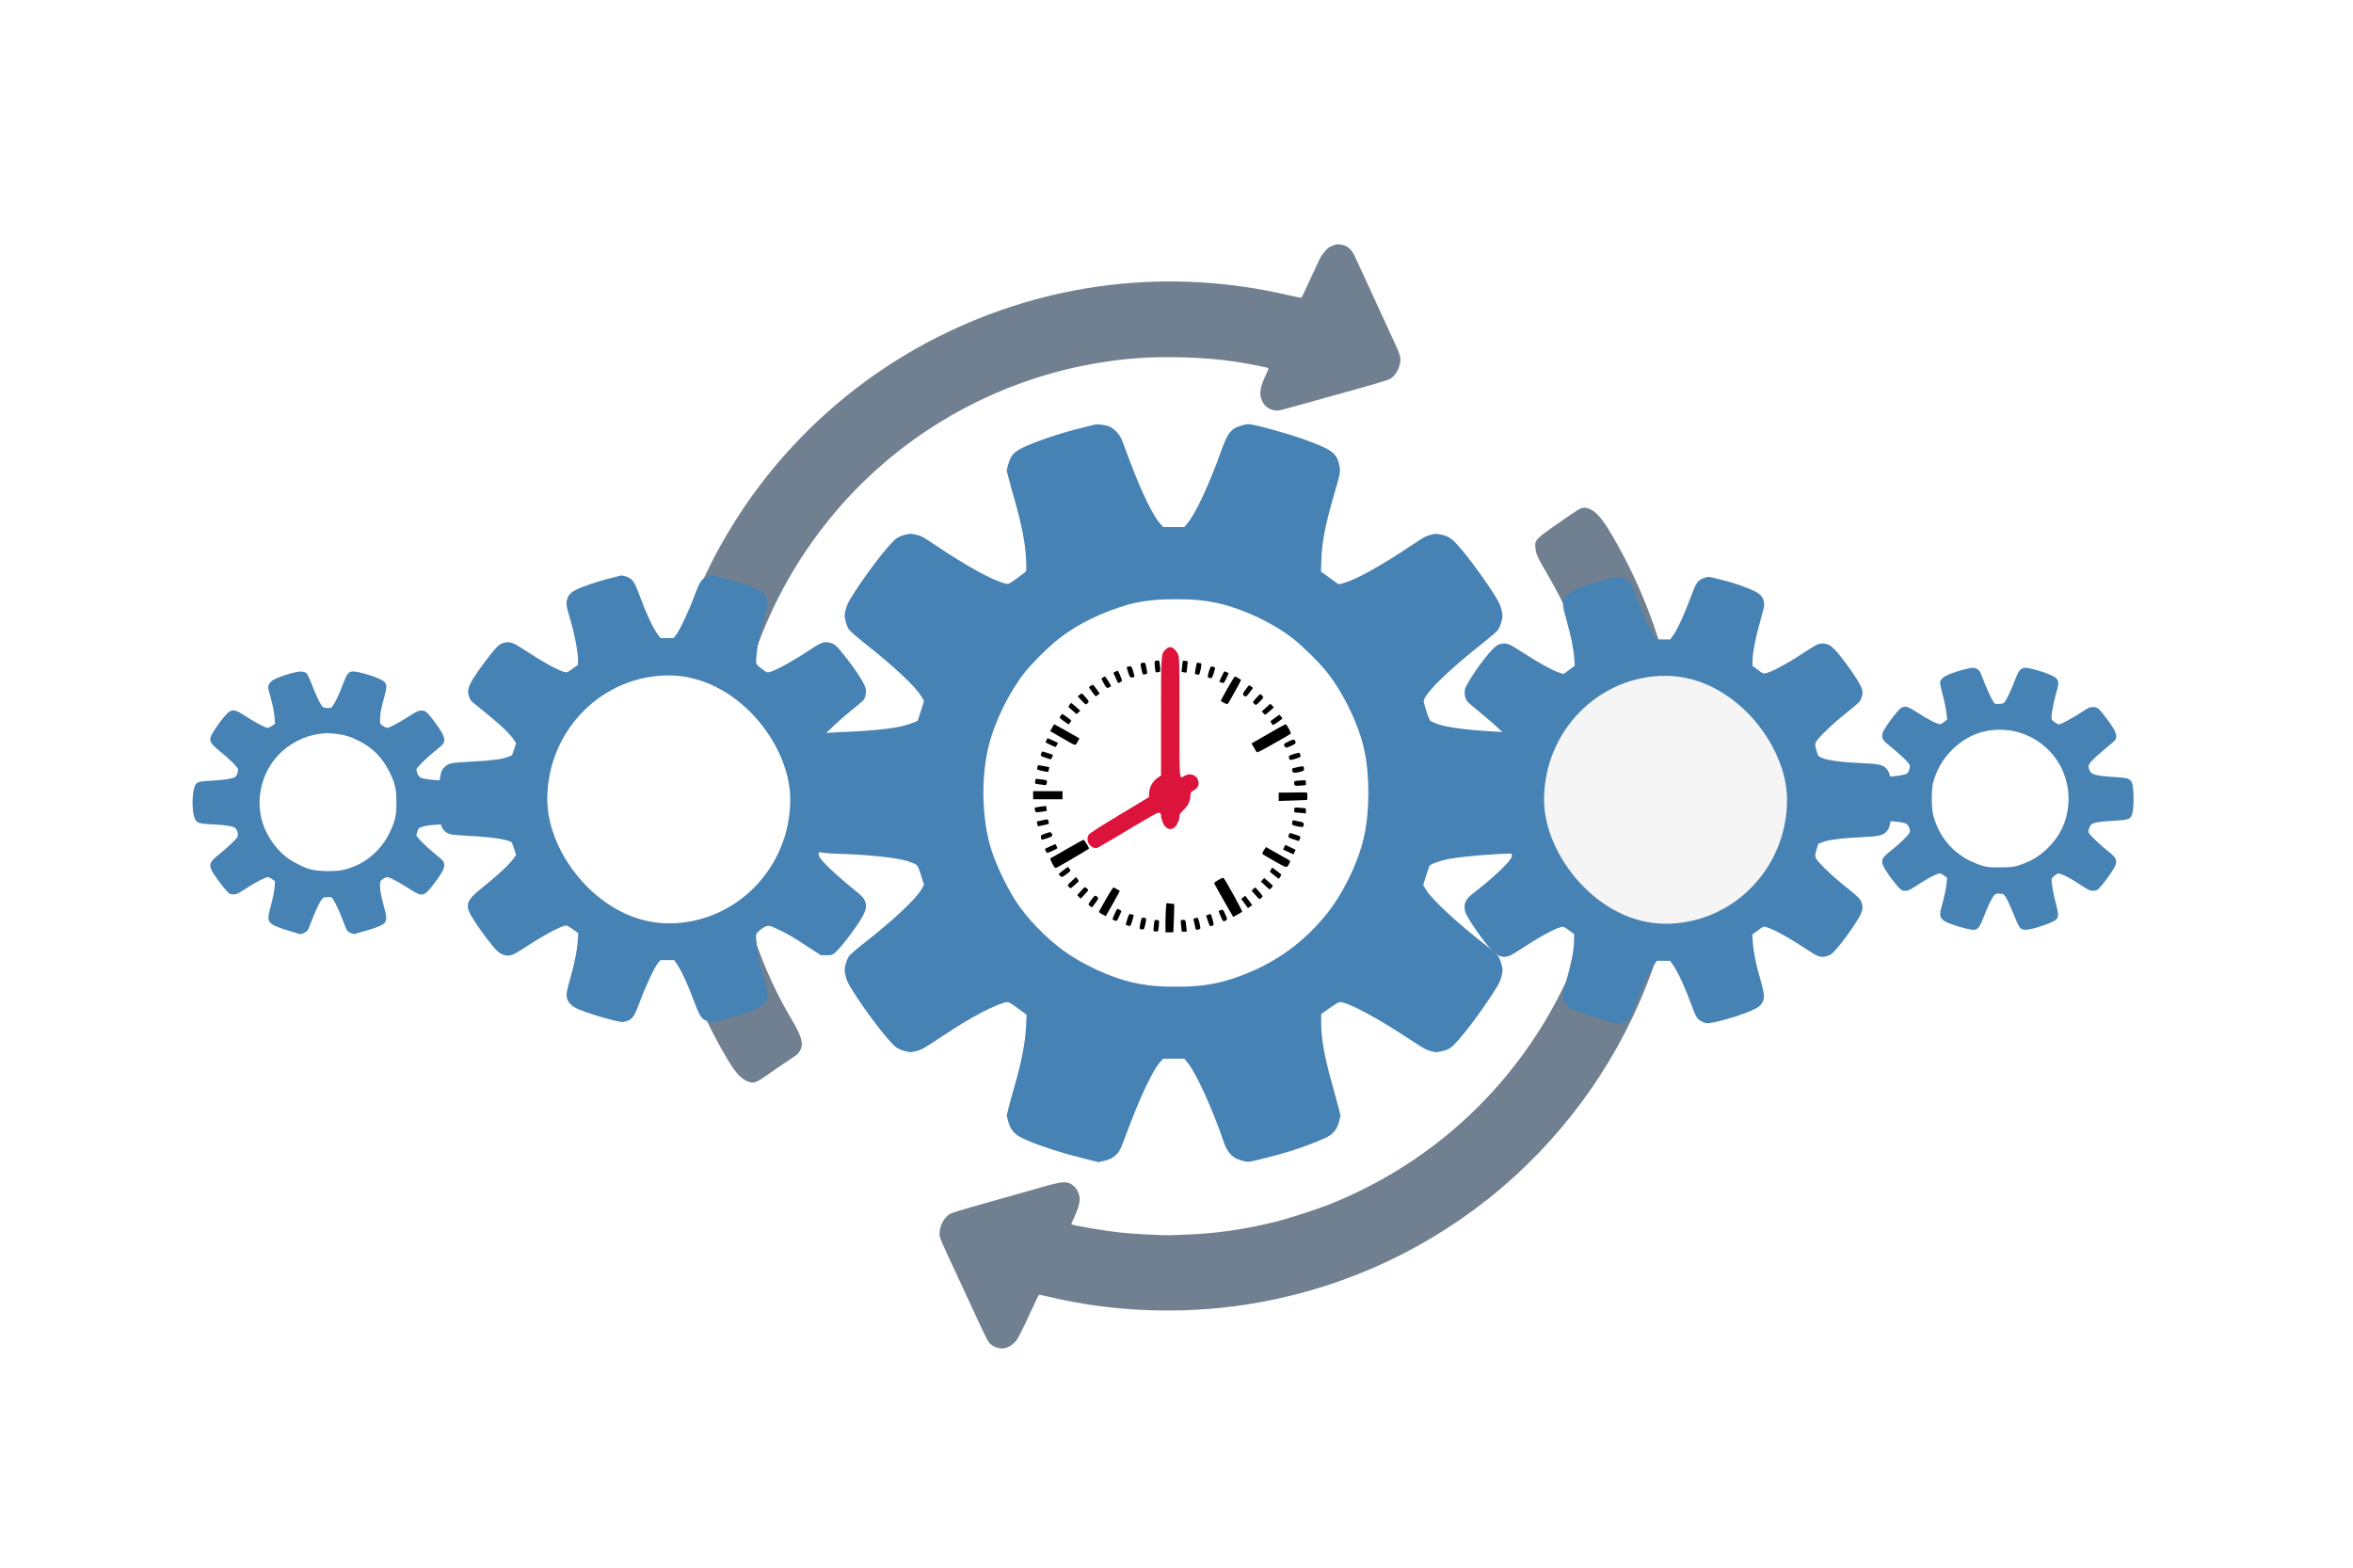 <?xml version="1.0" encoding="UTF-8"?>
<svg xmlns="http://www.w3.org/2000/svg" version="1.0" width="3200pt" height="2133pt" viewBox="0 0 3200 2133" preserveAspectRatio="xMidYMid meet" id="svg138">
  <defs id="defs142">
    <filter style="color-interpolation-filters:sRGB;" id="filter4894">
      <feFlood flood-opacity="1" flood-color="rgb(0,0,0)" result="flood" id="feFlood4884"></feFlood>
      <feComposite in="flood" in2="SourceGraphic" operator="in" result="composite1" id="feComposite4886"></feComposite>
      <feGaussianBlur in="composite1" stdDeviation="22.9" result="blur" id="feGaussianBlur4888"></feGaussianBlur>
      <feOffset dx="1" dy="7" result="offset" id="feOffset4890"></feOffset>
      <feComposite in="SourceGraphic" in2="offset" operator="over" result="fbSourceGraphic" id="feComposite4892"></feComposite>
      <feColorMatrix result="fbSourceGraphicAlpha" in="fbSourceGraphic" values="0 0 0 -1 0 0 0 0 -1 0 0 0 0 -1 0 0 0 0 1 0" id="feColorMatrix4944"></feColorMatrix>
      <feFlood id="feFlood4946" flood-opacity="1" flood-color="rgb(0,0,0)" result="flood" in="fbSourceGraphic"></feFlood>
      <feComposite in2="flood" id="feComposite4948" in="fbSourceGraphic" operator="in" result="composite1"></feComposite>
      <feGaussianBlur id="feGaussianBlur4950" in="composite1" stdDeviation="104.7" result="blur"></feGaussianBlur>
      <feOffset id="feOffset4952" dx="47.7" dy="7" result="offset"></feOffset>
      <feComposite in2="offset" id="feComposite4954" in="fbSourceGraphic" operator="over" result="composite2"></feComposite>
    </filter>
    <filter style="color-interpolation-filters:sRGB;" id="filter4966">
      <feFlood flood-opacity="1" flood-color="rgb(0,0,0)" result="flood" id="feFlood4956"></feFlood>
      <feComposite in="SourceGraphic" in2="flood" operator="in" result="composite1" id="feComposite4958"></feComposite>
      <feGaussianBlur in="composite1" stdDeviation="104.7" result="blur" id="feGaussianBlur4960"></feGaussianBlur>
      <feOffset dx="47.7" dy="7" result="offset" id="feOffset4962"></feOffset>
      <feComposite in="SourceGraphic" in2="offset" operator="over" result="composite2" id="feComposite4964"></feComposite>
    </filter>
    <filter style="color-interpolation-filters:sRGB;" id="filter5014">
      <feFlood flood-opacity="1" flood-color="rgb(0,0,0)" result="flood" id="feFlood5004"></feFlood>
      <feComposite in="flood" in2="SourceGraphic" operator="in" result="composite1" id="feComposite5006"></feComposite>
      <feGaussianBlur in="composite1" stdDeviation="104.7" result="blur" id="feGaussianBlur5008"></feGaussianBlur>
      <feOffset dx="47.7" dy="41.9" result="offset" id="feOffset5010"></feOffset>
      <feComposite in="SourceGraphic" in2="offset" operator="over" result="composite2" id="feComposite5012"></feComposite>
    </filter>
  </defs>
  <g transform="translate(0,2133) scale(0.1,-0.1)" fill="#000000" stroke="none" id="g136">
    <path d="M15852 12497 c-63 -62 -62 -47 -62 -922 l0 -792 -39 -26 c-74 -49 -119 -129 -124 -217 l-2 -51 -402 -242 c-266 -161 -407 -251 -417 -269 -38 -63 -9 -145 61 -174 28 -12 38 -12 66 0 17 7 208 119 422 248 337 202 394 233 413 225 15 -7 22 -19 22 -37 0 -48 29 -125 57 -152 39 -36 66 -42 108 -23 41 20 85 102 85 160 0 30 9 44 59 93 63 61 91 124 91 202 0 32 5 39 40 59 50 28 70 56 70 99 0 98 -101 151 -190 101 -75 -43 -70 -104 -70 800 0 769 -1 811 -19 853 -23 54 -72 98 -108 97 -18 0 -40 -12 -61 -32z" id="path10" style="fill:#dc143c"></path>
    <path d="M15717 12343 c-16 -4 -17 -12 -11 -76 4 -40 8 -75 10 -78 2 -3 17 -4 34 -1 33 5 34 6 24 101 -7 63 -10 66 -57 54z" id="path12"></path>
    <path d="M16086 12341 c-2 -3 -6 -38 -10 -77 l-7 -71 32 -7 c18 -3 33 -5 35 -3 2 1 6 37 10 78 l7 76 -32 5 c-18 3 -33 2 -35 -1z" id="path14"></path>
    <path d="M15528 12313 c-22 -5 -22 -7 -3 -92 16 -68 16 -68 46 -62 16 3 30 10 31 14 1 4 -5 39 -12 77 -14 72 -17 75 -62 63z" id="path16"></path>
    <path d="M16277 12313 c-7 -12 -30 -143 -26 -147 2 -2 16 -6 31 -10 25 -6 28 -3 37 31 22 82 25 123 8 123 -8 0 -22 3 -30 6 -8 3 -17 2 -20 -3z" id="path18"></path>
    <path d="M15337 12263 c-19 -5 -19 -4 13 -98 16 -45 20 -50 45 -48 15 1 30 4 32 7 3 3 -4 37 -16 75 -22 73 -26 76 -74 64z" id="path20"></path>
    <path d="M16441 12199 c-24 -74 -21 -87 18 -91 21 -3 26 5 47 66 13 39 21 73 17 77 -5 4 -19 10 -33 14 -24 6 -27 2 -49 -66z" id="path22"></path>
    <path d="M15168 12195 l-27 -15 31 -67 c16 -38 31 -69 33 -71 5 -5 55 21 55 29 0 15 -53 139 -59 139 -3 -1 -18 -7 -33 -15z" id="path24"></path>
    <path d="M16613 12129 l-32 -70 25 -9 c14 -6 29 -10 34 -10 8 0 73 131 68 135 -9 7 -48 25 -55 25 -4 0 -22 -32 -40 -71z" id="path26"></path>
    <path d="M14995 12114 c-19 -14 -19 -15 5 -58 44 -81 54 -90 81 -76 13 7 26 14 28 16 7 6 -73 134 -84 134 -5 0 -19 -7 -30 -16z" id="path28"></path>
    <path d="M16691 11964 c-51 -91 -91 -167 -90 -168 2 -2 24 -13 48 -26 35 -18 45 -19 52 -8 29 43 181 320 178 322 -19 14 -78 46 -85 46 -5 0 -51 -75 -103 -166z" id="path30"></path>
    <path d="M14831 12001 l-23 -18 43 -61 c24 -33 47 -61 50 -61 4 -1 17 8 30 18 l24 19 -41 58 c-23 32 -45 59 -50 61 -5 1 -20 -6 -33 -16z" id="path32"></path>
    <path d="M16940 11954 c-43 -57 -45 -75 -11 -93 17 -9 25 -3 65 51 l47 62 -23 18 c-13 10 -26 18 -29 18 -4 0 -26 -25 -49 -56z" id="path34"></path>
    <path d="M14681 11879 l-24 -19 49 -54 c27 -30 54 -54 60 -55 6 -1 19 8 29 19 17 19 16 21 -29 75 -26 30 -51 55 -54 55 -4 -1 -18 -10 -31 -21z" id="path36"></path>
    <path d="M17086 11839 c-25 -28 -46 -54 -46 -59 0 -4 9 -15 20 -25 20 -18 22 -18 70 30 28 27 50 54 50 61 0 11 -32 44 -42 44 -4 0 -27 -23 -52 -51z" id="path38"></path>
    <path d="M14546 11745 c-9 -13 -16 -26 -16 -28 0 -2 25 -25 56 -51 l55 -48 25 23 25 23 -58 53 c-32 28 -61 52 -64 53 -4 0 -14 -11 -23 -25z" id="path40"></path>
    <path d="M17218 11707 l-58 -52 19 -22 c11 -13 23 -23 28 -23 4 1 33 23 63 51 l54 49 -24 25 -25 24 -57 -52z" id="path42"></path>
    <path d="M14426 11598 c-9 -12 -16 -25 -16 -29 0 -3 28 -25 61 -49 l62 -43 18 24 c10 13 19 26 18 29 0 6 -114 90 -122 90 -3 0 -13 -10 -21 -22z" id="path44"></path>
    <path d="M17341 11569 c-30 -22 -57 -42 -60 -44 -6 -7 21 -55 31 -55 11 0 128 82 128 89 -1 7 -37 51 -42 51 -1 -1 -28 -19 -57 -41z" id="path46"></path>
    <path d="M14308 11433 l-26 -47 146 -84 c221 -126 193 -118 225 -62 l27 48 -169 96 c-93 53 -171 96 -173 96 -3 0 -16 -21 -30 -47z" id="path48"></path>
    <path d="M17385 11429 c-49 -29 -152 -87 -227 -131 l-138 -79 31 -52 c16 -29 33 -58 38 -65 6 -11 61 16 232 114 123 70 228 130 232 134 10 9 -53 130 -68 130 -5 0 -50 -23 -100 -51z" id="path50"></path>
    <path d="M14232 11265 c-7 -14 -12 -28 -12 -31 0 -4 126 -64 136 -64 2 0 10 13 18 29 l15 28 -68 32 c-37 17 -70 31 -73 31 -2 0 -10 -11 -16 -25z" id="path52"></path>
    <path d="M17528 11248 c-70 -32 -77 -41 -54 -73 13 -18 16 -18 80 9 68 29 79 45 54 78 -12 15 -19 14 -80 -14z" id="path54"></path>
    <path d="M14159 11083 c-12 -32 -8 -36 61 -58 30 -10 60 -20 66 -22 10 -4 40 56 32 62 -6 4 -132 45 -140 45 -5 0 -13 -12 -19 -27z" id="path56"></path>
    <path d="M17597 11076 c-38 -12 -68 -25 -68 -29 1 -4 1 -13 1 -19 1 -38 16 -40 89 -17 68 22 72 25 66 49 -4 14 -9 28 -13 31 -4 3 -38 -4 -75 -15z" id="path58"></path>
    <path d="M14116 10921 c-2 -3 -6 -18 -10 -33 -6 -25 -4 -26 70 -43 42 -9 77 -15 79 -13 1 1 6 17 9 33 l7 31 -76 15 c-41 9 -77 14 -79 10z" id="path60"></path>
    <path d="M17637 10895 c-32 -7 -60 -15 -63 -17 -3 -3 -2 -17 2 -32 5 -20 12 -26 33 -25 50 2 126 24 125 37 -1 6 -2 21 -2 32 -2 23 -12 23 -95 5z" id="path62"></path>
    <path d="M14078 10706 c-4 -35 -4 -35 42 -41 25 -3 59 -8 76 -11 26 -4 33 -1 38 18 11 42 7 47 -41 53 -27 3 -62 8 -79 11 -30 4 -32 2 -36 -30z" id="path64"></path>
    <path d="M17648 10713 c-42 -4 -48 -7 -48 -26 0 -44 12 -49 89 -41 l71 7 0 33 c0 38 6 36 -112 27z" id="path66"></path>
    <path d="M14050 10515 l0 -55 200 0 200 0 0 55 0 55 -200 0 -200 0 0 -55z" id="path68"></path>
    <path d="M17578 10552 l-188 -2 0 -57 0 -56 188 6 c103 4 190 7 195 7 4 0 7 22 7 49 0 28 -3 51 -7 53 -5 2 -92 2 -195 0z" id="path70"></path>
    <path d="M14146 10359 c-38 -5 -71 -11 -73 -13 -2 -1 0 -17 3 -34 6 -31 7 -31 53 -26 101 11 113 15 107 30 -3 9 -6 24 -6 35 0 10 -3 18 -7 18 -5 -1 -39 -6 -77 -10z" id="path72"></path>
    <path d="M17608 10344 c-5 -4 -8 -20 -8 -36 0 -21 5 -28 19 -28 10 0 46 -3 80 -6 l61 -7 0 37 c0 33 -2 36 -29 36 -15 0 -48 3 -72 6 -24 3 -47 2 -51 -2z" id="path74"></path>
    <path d="M14225 10185 c-5 -2 -36 -9 -68 -15 l-58 -12 7 -31 c3 -18 7 -33 8 -34 2 -3 138 27 146 32 10 6 -3 58 -16 61 -5 1 -13 1 -19 -1z" id="path76"></path>
    <path d="M17574 10147 c-8 -36 0 -41 78 -57 67 -13 78 -9 78 28 0 26 -4 28 -75 43 l-74 15 -7 -29z" id="path78"></path>
    <path d="M14220 9995 c-60 -21 -65 -24 -63 -50 1 -15 5 -30 8 -33 3 -3 37 4 75 17 73 23 85 39 58 73 -12 14 -19 14 -78 -7z" id="path80"></path>
    <path d="M17526 9974 c-9 -33 -4 -37 64 -59 30 -10 60 -20 66 -22 14 -5 37 54 24 62 -16 10 -122 45 -135 45 -7 0 -16 -12 -19 -26z" id="path82"></path>
    <path d="M14510 9785 c-118 -69 -219 -126 -225 -128 -5 -3 6 -34 25 -71 23 -43 40 -64 48 -61 35 13 452 258 452 265 0 17 -65 120 -75 119 -5 0 -107 -56 -225 -124z" id="path84" style="fill:#000000"></path>
    <path d="M14281 9819 c-36 -16 -66 -31 -68 -33 -6 -6 20 -56 29 -56 13 0 138 58 138 64 0 11 -24 56 -29 56 -3 -1 -35 -14 -70 -31z" id="path86"></path>
    <path d="M17464 9809 c-8 -17 -14 -32 -12 -34 2 -1 33 -17 71 -33 l67 -31 16 31 c8 16 14 31 12 32 -2 2 -33 17 -71 34 l-67 31 -16 -30z" id="path88"></path>
    <path d="M17188 9766 c-20 -33 -24 -47 -15 -54 7 -5 81 -49 166 -97 171 -96 159 -95 197 -23 13 25 13 28 -8 42 -26 16 -309 176 -311 176 -1 0 -14 -20 -29 -44z" id="path90"></path>
    <path d="M14462 9496 c-34 -25 -62 -50 -62 -54 0 -5 9 -17 20 -27 20 -18 22 -18 77 21 31 22 58 45 60 50 1 5 -5 19 -15 32 l-18 23 -62 -45z" id="path92"></path>
    <path d="M17286 9505 c-9 -13 -16 -26 -16 -29 0 -3 27 -26 61 -52 l60 -46 17 23 c9 13 17 28 17 32 0 5 -28 28 -61 53 l-62 44 -16 -25z" id="path94"></path>
    <path d="M14574 9347 c-59 -55 -59 -55 -40 -76 11 -12 22 -21 26 -21 10 0 110 90 110 98 0 4 -9 18 -19 31 l-18 23 -59 -55z" id="path96"></path>
    <path d="M16571 9363 c-47 -26 -61 -39 -56 -51 6 -15 114 -208 217 -385 l40 -68 56 32 c31 17 61 35 65 39 7 6 -198 381 -247 452 -11 15 -18 14 -75 -19z" id="path98"></path>
    <path d="M17170 9365 l-22 -24 58 -55 59 -54 23 21 c12 11 22 24 22 28 0 4 -26 30 -59 58 l-58 50 -23 -24z" id="path100"></path>
    <path d="M14701 9213 l-51 -57 23 -24 24 -24 51 54 c29 29 52 58 51 63 0 6 -10 18 -24 27 -23 18 -24 18 -74 -39z" id="path102"></path>
    <path d="M15047 9113 c-46 -82 -89 -158 -95 -169 -10 -19 -7 -24 37 -48 l49 -26 97 171 c53 94 95 171 94 173 -21 15 -79 46 -87 46 -6 0 -48 -66 -95 -147z" id="path104"></path>
    <path d="M17043 9238 l-21 -23 53 -60 c53 -59 53 -59 74 -41 12 11 21 23 21 28 0 11 -92 118 -101 118 -3 0 -15 -10 -26 -22z" id="path106"></path>
    <path d="M14847 9100 c-51 -68 -52 -74 -22 -94 15 -10 28 -16 29 -14 2 2 22 29 45 61 41 56 42 59 25 78 -25 28 -36 24 -77 -31z" id="path108"></path>
    <path d="M16908 9127 l-27 -22 45 -63 46 -62 29 20 28 21 -45 62 c-25 34 -47 63 -48 64 -1 1 -14 -8 -28 -20z" id="path110"></path>
    <path d="M15856 8972 c-3 -41 -6 -131 -6 -199 l0 -123 54 0 53 0 8 191 c4 104 5 192 4 193 -2 2 -27 6 -55 8 l-51 5 -7 -75z" id="path112"></path>
    <path d="M15160 8904 c-16 -37 -30 -70 -30 -74 0 -5 14 -13 30 -19 30 -10 30 -10 60 56 17 36 30 69 30 73 0 6 -44 30 -55 30 -3 0 -18 -30 -35 -66z" id="path114"></path>
    <path d="M16592 8950 c-25 -10 -27 1 23 -115 16 -38 31 -43 60 -21 18 13 17 16 -11 80 -29 68 -33 71 -72 56z" id="path116"></path>
    <path d="M15332 8833 c-12 -38 -22 -72 -22 -75 0 -9 59 -28 63 -20 11 19 49 144 45 148 -3 2 -18 6 -34 10 -29 5 -30 4 -52 -63z" id="path118"></path>
    <path d="M16428 8889 l-26 -10 25 -75 c23 -67 27 -74 47 -68 11 3 25 10 29 14 9 8 -30 150 -41 149 -4 0 -19 -5 -34 -10z" id="path120"></path>
    <path d="M15509 8775 c-17 -79 -15 -85 31 -85 20 0 21 3 40 89 14 58 7 71 -35 71 -18 0 -23 -11 -36 -75z" id="path122"></path>
    <path d="M16252 8843 c-18 -4 -23 -10 -19 -26 3 -12 11 -48 18 -79 11 -55 13 -57 38 -52 14 4 29 9 33 13 11 9 -24 151 -36 150 -6 -1 -22 -4 -34 -6z" id="path124"></path>
    <path d="M15696 8783 c-3 -21 -7 -56 -8 -78 -3 -38 -2 -40 29 -43 29 -3 32 0 37 30 3 18 7 53 8 78 3 44 2 45 -29 48 -29 3 -31 1 -37 -35z" id="path126"></path>
    <path d="M16059 8813 c-2 -13 -1 -35 6 -95 l6 -58 35 0 34 0 -6 58 c-9 98 -11 102 -44 102 -17 0 -31 -3 -31 -7z" id="path128"></path>
  </g>
  <g id="layer1">
    <path transform="matrix(0.1,0,0,-0.1,0,2133)" style="fill:#708090;filter:url(#filter4894)" d="M18105 17986 c-22 -6 -57 -21 -77 -33 -41 -24 -110 -112 -137 -176 -10 -23 -42 -91 -71 -152 -28 -60 -77 -164 -107 -230 -30 -66 -58 -123 -62 -127 -3 -3 -82 11 -176 33 -1611 377 -3271 182 -4748 -557 -1177 -589 -2164 -1499 -2843 -2619 -128 -212 -183 -311 -299 -546 -376 -760 -604 -1563 -690 -2424 -48 -477 -40 -1029 20 -1525 112 -920 412 -1818 881 -2637 139 -244 211 -331 310 -378 84 -40 118 -31 261 69 163 113 372 256 410 280 35 23 67 74 77 122 14 66 -28 184 -124 344 -426 708 -708 1552 -805 2399 -54 482 -44 1032 30 1531 199 1361 877 2628 1900 3555 848 768 1903 1278 3030 1465 390 64 683 85 1105 77 440 -9 795 -51 1197 -142 22 -5 21 -7 -23 -103 -78 -165 -91 -259 -50 -348 33 -70 98 -120 168 -128 62 -7 35 -13 398 88 89 25 246 69 310 86 599 165 838 235 870 255 87 55 149 192 134 294 -4 25 -26 86 -49 135 -39 83 -113 245 -430 936 -62 135 -127 275 -145 313 -39 79 -96 131 -155 141 -22 4 -47 8 -55 10 -8 2 -33 -2 -55 -8z" id="path6"></path>
    <path transform="matrix(0.1,0,0,-0.1,0,2133)" style="fill:#708090;filter:url(#filter4966)" d="M21460 14413 c-14 -3 -81 -44 -150 -91 -494 -341 -487 -334 -476 -454 7 -79 31 -132 164 -358 443 -755 707 -1592 794 -2515 17 -182 17 -825 0 -995 -98 -967 -366 -1796 -834 -2574 -684 -1136 -1713 -2005 -2953 -2493 -155 -61 -523 -179 -690 -222 -408 -103 -830 -165 -1200 -177 -99 -3 -198 -7 -220 -9 -80 -7 -535 16 -710 36 -245 27 -665 100 -665 114 0 2 19 43 41 92 55 116 81 215 73 273 -8 56 -37 115 -72 146 -88 79 -139 78 -447 -10 -235 -67 -532 -151 -710 -201 -419 -118 -511 -146 -545 -169 -75 -49 -130 -161 -130 -264 0 -44 15 -85 105 -277 26 -55 101 -217 167 -360 108 -233 168 -363 295 -635 83 -177 98 -203 139 -236 45 -37 121 -58 177 -47 54 10 120 53 161 105 23 30 91 163 168 331 72 155 133 285 137 289 3 4 51 -4 106 -18 871 -212 1812 -251 2711 -114 1203 185 2333 677 3288 1433 1957 1551 2942 4034 2580 6502 -130 889 -435 1758 -889 2530 -134 228 -219 326 -315 360 -43 15 -55 16 -100 8z" id="path130"></path>
  </g>
  <g id="layer2">
    <path transform="matrix(0.1,0,0,-0.1,0,2133)" style="fill:#4682b4;filter:url(#filter5014)" d="M14845 15514 c-11 -3 -101 -25 -200 -50 -224 -55 -421 -117 -635 -200 -251 -98 -310 -149 -348 -298 l-20 -77 28 -107 c15 -59 49 -181 75 -271 107 -379 152 -613 162 -842 6 -136 5 -148 -13 -162 -10 -9 -65 -50 -121 -91 -102 -73 -103 -74 -145 -64 -174 39 -518 229 -993 547 -131 88 -158 103 -224 117 -70 16 -79 16 -150 -1 -52 -12 -90 -29 -121 -52 -111 -84 -461 -546 -629 -830 -26 -43 -49 -100 -60 -145 -16 -69 -16 -77 1 -148 10 -44 29 -91 47 -115 16 -22 103 -98 193 -170 441 -348 717 -608 800 -753 l27 -47 -43 -135 -43 -135 -82 -33 c-159 -64 -438 -99 -991 -122 -270 -11 -354 -27 -420 -80 -122 -97 -154 -251 -154 -745 0 -413 27 -603 97 -688 87 -106 178 -132 489 -141 398 -12 790 -54 924 -100 141 -48 134 -41 181 -189 l42 -131 -26 -47 c-77 -142 -373 -421 -816 -768 -85 -66 -166 -138 -181 -160 -15 -21 -35 -72 -45 -112 -16 -71 -16 -78 1 -152 15 -64 32 -101 94 -200 190 -303 495 -699 594 -772 28 -21 73 -40 120 -52 75 -19 75 -19 155 1 72 19 103 36 300 167 251 167 419 270 585 357 137 73 308 142 350 142 22 0 61 -23 146 -86 l117 -86 -6 -147 c-10 -229 -62 -499 -168 -862 -23 -79 -54 -193 -69 -253 l-27 -108 19 -76 c24 -92 68 -157 137 -201 119 -77 489 -206 844 -296 l248 -62 80 18 c89 21 151 60 197 124 16 23 53 106 81 185 98 269 202 524 286 698 97 200 144 280 198 340 l40 42 143 0 143 0 48 -59 c117 -145 336 -628 490 -1079 31 -92 77 -160 139 -204 40 -29 144 -60 196 -60 46 1 426 98 595 153 210 68 447 162 506 202 70 46 111 109 132 200 l18 76 -36 138 c-20 76 -62 228 -92 338 -95 343 -134 572 -135 781 l0 120 114 82 c66 47 125 82 138 82 110 0 506 -211 956 -509 184 -122 223 -143 285 -159 69 -18 75 -18 149 0 49 11 93 29 120 48 105 76 438 514 630 830 32 52 51 98 63 151 16 73 15 79 -3 152 -11 43 -32 93 -48 115 -16 22 -94 90 -174 152 -395 308 -728 618 -809 754 l-34 57 38 122 c21 67 42 129 46 138 13 26 165 79 286 99 203 35 644 70 878 70 270 0 407 85 449 280 50 238 48 884 -4 1102 -32 132 -106 210 -233 241 -47 12 -145 21 -310 27 -474 20 -806 58 -952 111 -45 17 -90 36 -100 43 -15 11 -73 175 -90 256 -20 88 316 421 829 823 82 65 162 135 179 157 17 24 37 72 49 116 18 73 18 79 2 152 -12 56 -32 101 -72 167 -120 199 -356 525 -501 692 -101 116 -142 145 -239 168 -77 17 -82 17 -152 0 -63 -15 -97 -34 -256 -140 -426 -286 -770 -476 -941 -520 l-55 -14 -120 86 -121 87 6 166 c8 246 52 468 182 917 77 263 80 281 60 371 -35 158 -101 206 -454 336 -219 81 -706 216 -779 216 -49 0 -159 -35 -199 -63 -65 -46 -107 -117 -164 -277 -167 -472 -360 -886 -474 -1017 l-37 -43 -142 0 -142 0 -36 38 c-100 101 -262 436 -427 877 -39 105 -83 222 -98 260 -35 93 -117 177 -195 200 -59 17 -143 26 -173 19z m1420 -2389 c191 -22 279 -41 437 -91 307 -99 612 -256 838 -433 110 -85 321 -291 423 -411 242 -287 468 -747 545 -1110 73 -340 71 -829 -4 -1166 -80 -362 -300 -809 -537 -1090 -341 -407 -741 -676 -1250 -845 -240 -79 -462 -111 -777 -110 -378 0 -619 44 -940 172 -157 63 -360 168 -493 255 -242 158 -504 409 -685 657 -139 189 -303 518 -386 772 -132 408 -147 994 -35 1431 83 328 281 728 489 989 88 110 275 301 395 402 239 202 535 363 880 478 169 57 259 77 445 99 159 19 494 20 655 1z" id="path8"></path>
  </g>
  <g id="layer3">
    <path style="fill:#4682b4;stroke-width:0.1" d="m 843.883,782.735 c -0.7,0.4 -4.9,1.5 -9.3,2.5 -11.5,2.5 -29.2,8 -42.8,13.2 -14.1,5.5 -18.8,9.5 -20.7,17.3 -1.3,5.5 -0.7,9.5 3.5,23.5 6.8,22.4 11.5,46.9 11.5,59.1 v 5.9 l -7.6,5.4 c -7.4,5.2 -7.7,5.3 -11.3,4.2 -9.9,-2.9 -31.3,-14.9 -55.1,-30.7 -14.2,-9.4 -18.6,-10.9 -26.4,-9.1 -3.9,0.9 -6.1,2.3 -10.2,6.3 -6.5,6.6 -24.3,30.1 -31.7,42.1 -7,11.4 -8.4,16.6 -6.2,23.7 0.8,2.8 2.1,5.8 2.8,6.6 0.6,0.9 7.7,6.8 15.7,13.1 24.8,19.9 38.3,32.8 43.8,41.8 l 2,3.3 -2.7,8.1 -2.8,8.1 -5.5,2.3 c -7.6,3 -23.3,5.1 -48.8,6.3 -28.5,1.5 -32.3,2.2 -37.5,7.5 -4.4,4.3 -4.9,6.1 -7.4,23.2 -2.5,16.7 -0.2,50.2 3.9,58.8 2.4,4.9 6.2,7.9 11.7,9.4 2.2,0.6 13.2,1.6 24.4,2.1 31.3,1.6 52.9,4.8 58.5,8.7 0.6,0.5 2.2,4.5 3.6,9.1 l 2.6,8.3 -4.2,5.7 c -5.9,7.9 -21.1,22.1 -40.7,37.8 -25.4,20.4 -26.2,24.7 -9.5,49.8 10.2,15.3 23.3,32.2 29.1,37.5 2.5,2.3 6.1,4.5 8.6,5.1 8.2,2.2 11.8,0.9 29.9,-10.9 25.4,-16.7 48.8,-29.1 54.9,-29.1 1.2,0 5.3,2.3 9.3,5.2 l 7.1,5.2 -0.7,10.4 c -0.8,13.1 -4.1,29.6 -10.6,52.7 -4.1,14.6 -5,18.9 -4.5,22.5 1.2,8.4 6,13.6 16.5,18 10.6,4.4 28.6,10.2 43.7,14 14.9,3.7 15.3,3.8 20.4,2.3 8.9,-2.6 11.4,-6.2 19.2,-27.3 7.8,-21 20.1,-47.1 24.7,-52.4 l 3.2,-3.6 h 9.3 9.3 l 4.8,7.1 c 5.9,9 13.8,26.3 22.4,49.4 7.8,20.7 10.3,24.3 19,26.8 5.1,1.5 5.7,1.5 17.4,-1.4 16.4,-4.1 27,-7.3 40.2,-12.4 17.5,-6.8 21.7,-10.4 23,-20.1 0.5,-4.3 -0.1,-7.7 -4,-21.7 -2.6,-9.1 -5.7,-21.3 -7.1,-27.1 -2.7,-12.2 -5.1,-32.2 -4.2,-35.7 0.4,-1.4 3.4,-4.4 7.3,-7.3 8.3,-5.9 9.4,-5.8 24.4,1.5 12.9,6.2 17.9,9.2 39.4,23.3 l 16.9,11 h 7.3 c 6.1,0 7.8,-0.3 10.8,-2.5 4.2,-3 14.1,-14.7 24.2,-28.6 15.9,-22 20.4,-31.3 18.8,-38.7 -1.5,-7.3 -3.7,-9.7 -21.3,-23.9 -19.5,-15.7 -40,-35.4 -42,-40.5 -1.3,-3 -1.2,-4.1 0.9,-10.8 1.3,-4.1 2.9,-7.9 3.4,-8.3 5.1,-4.2 26.2,-7.4 58.4,-9.1 24.5,-1.2 28.2,-2 33.3,-7.2 4.6,-4.7 5.4,-8.2 7,-28 0.9,-11 0.9,-18.4 0.1,-30 -1.4,-19.3 -2.9,-24.6 -8.2,-29.1 -5.3,-4.5 -9.9,-5.3 -37,-6.6 -24.5,-1.3 -39.4,-3.2 -48.2,-6.4 l -6.2,-2.2 -2.4,-7.9 c -1.4,-4.8 -2.1,-8.9 -1.7,-10.5 1,-3.9 26.1,-28.3 43.4,-42 8.5,-6.7 16.2,-13.3 17.3,-14.6 2.8,-3.6 4.1,-11.5 2.8,-16.7 -1.9,-7.2 -14.8,-26.8 -30.3,-46 -9,-11.3 -12.4,-14.1 -18.7,-15.6 -6.7,-1.6 -12,0.1 -23.6,7.9 -23.7,15.8 -47.3,29 -57.5,32.1 -3.7,1.1 -4,0.9 -10.8,-4.2 -4.3,-3.1 -7.4,-6.2 -7.7,-7.6 -0.8,-3.3 1.1,-21.1 3.6,-33.2 1.1,-5.3 4.1,-16.9 6.6,-25.7 6,-20.4 6.4,-27.2 1.9,-33.7 -2.1,-2.9 -4.9,-5.2 -8.8,-7.1 -9,-4.5 -29.7,-11.5 -46.4,-15.8 -8.3,-2.1 -15.5,-3.9 -16,-4.1 -0.4,-0.1 -3.4,0.6 -6.5,1.5 -8.7,2.6 -11,6.1 -19.1,27.8 -7.6,20.6 -19.9,46.4 -24.7,52.1 l -3.1,3.8 h -8.9 -8.8 l -3,-3.8 c -6.7,-8.5 -16.1,-28.6 -26.3,-56.2 -6.4,-17.3 -9.1,-20.9 -17.9,-23.8 -3.2,-1 -6.4,-1.5 -7.2,-1.2 z m 94.7,146.5 c 23.9,4.3 51.8,17.6 71.7,34.2 22.7,18.8 39.9,44.5 49.8,73.9 8.2,24.8 9.9,56.5 4.4,82.8 -3.7,17.6 -13,39.2 -24.1,56.1 -8.3,12.6 -30.1,34.7 -41.8,42.4 -15.1,10 -39.7,20.8 -54.7,24.1 -16.4,3.5 -43.5,4.2 -60.9,1.4 -20.3,-3.1 -43.1,-12.3 -62.3,-25.1 -13.5,-8.9 -33.9,-29.2 -42.5,-42.3 -12.9,-19.6 -22.6,-43.5 -25.6,-63.6 -2.4,-15.5 -2.3,-40.4 0.4,-55.4 6,-34.3 25.6,-68.7 52.4,-92.1 23,-20.1 54.4,-34.4 83.2,-37.8 11.1,-1.4 39.2,-0.6 50,1.4 z" id="path132"></path>
  </g>
  <g id="layer4">
    <path style="stroke-width:0.1;fill:#4682b4" d="m 2186.331,787.768 c -31.7,8 -52.4,16.5 -57.2,23.4 -4.9,6.9 -4.7,11.3 1.2,32 6.3,22.5 9.7,39.1 10.6,52.1 l 0.7,10.1 -7.7,5.7 -7.6,5.6 -6.5,-2.2 c -9,-2.9 -28.2,-13.5 -48.2,-26.6 -18.9,-12.4 -22.9,-14 -30.7,-12.1 -4.2,1 -6.2,2.3 -11.1,7.3 -13,13.2 -35.4,45.8 -37.5,54.5 -1.2,5.2 -0.2,11.4 2.6,15.8 0.7,1.2 9.4,8.6 19.1,16.5 19.1,15.4 37.6,33.1 40.7,38.9 1.9,3.6 1.9,3.7 -0.4,11.7 l -2.3,8.1 -5.1,2.2 c -8.3,3.5 -22.9,5.3 -64.4,7.8 -23.2,1.4 -26.9,4.6 -29.7,25.6 -3,22.2 -1.1,54 3.8,63.4 3.7,7.2 8.5,9.2 25.4,10.2 43.9,2.7 56.7,4.3 65.3,8 4.6,2 4.7,2.1 7,10.1 2.3,8 2.3,8.1 0.4,11.6 -4,7.5 -28.9,30.5 -51.6,47.7 -10.3,7.7 -13.3,15 -10.4,25 2.7,9.2 29.1,46.5 39.3,55.5 2.5,2.2 6.2,4.2 8.8,4.9 7.5,1.9 11.7,0.5 24.8,-8.1 25.9,-17.1 47.1,-28.9 57,-31.6 3.5,-1 4,-0.8 10.9,4.2 l 7.3,5.3 -0.2,10 c -0.3,12.2 -3.4,28.3 -10.3,52.8 -4.1,14.5 -5,19 -4.6,22.9 0.7,6.3 4.3,11.8 10.1,15.1 6.9,4.1 30.2,12.2 47.4,16.6 8.4,2.2 15.7,4.1 16.1,4.4 1.1,0.7 11.4,-2.7 14.2,-4.8 3.5,-2.6 5.5,-6.7 13.4,-27.7 7.4,-19.6 17.6,-41.1 22.9,-48.3 l 3.5,-4.7 h 9 8.9 l 4,5.7 c 6.9,9.5 16.2,30.1 27.2,59.8 4.8,13.2 7.4,16 17.6,19.3 5.9,1.9 49.5,-10.7 66.3,-19.1 4.5,-2.3 7.3,-4.5 9.5,-7.5 4.4,-6.4 4.1,-12.4 -1.9,-33.2 -5.9,-20.2 -9.4,-37.7 -10.2,-50.8 l -0.7,-9.9 7.6,-5.6 c 7.3,-5.4 7.6,-5.6 11.3,-4.5 10.1,2.7 31.1,14.4 57.2,31.6 13.8,9.1 17.3,10.2 25.6,7.8 4.5,-1.3 6.4,-2.7 11.1,-7.9 13.5,-14.9 33.7,-44.3 36.1,-52.5 1.3,-4.4 1.4,-6.2 0.3,-10.5 -1.5,-6.3 -3.6,-8.5 -24.4,-25.2 -17,-13.5 -36.4,-32.4 -38.4,-37.3 -1.2,-2.8 -1.1,-4.1 0.9,-11.2 l 2.3,-7.9 5.1,-2.2 c 8.2,-3.5 28.4,-6 60.6,-7.4 16.5,-0.8 22.4,-2.3 26.8,-6.8 4.5,-4.6 5.8,-9.8 7.3,-28 1,-12.5 1,-18.4 0,-30.7 -1.5,-18 -2.9,-23.1 -7.3,-27.7 -4.4,-4.6 -10.3,-6 -27.3,-6.8 -32.4,-1.4 -51.7,-3.8 -60.2,-7.5 -4.9,-2.1 -5,-2.1 -7.3,-10 -2,-7.1 -2.1,-8.4 -0.9,-11.2 1.8,-4.5 20.8,-23.2 35.8,-35.3 25,-20.1 24.4,-19.6 26.4,-25.5 1.6,-4.7 1.7,-6.3 0.8,-10.5 -1.4,-6 -9.1,-18.6 -22.4,-36.5 -13.3,-17.8 -19.7,-24.3 -25.9,-25.8 -7.9,-2 -11.9,-0.7 -25.1,8 -26,17.2 -47,28.9 -57.1,31.6 -3.7,1.1 -4,0.9 -11.2,-4.4 l -7.4,-5.5 v -5.6 c 0,-12.5 4.6,-35.2 13,-64.3 3.3,-11.6 3.5,-13.6 1.9,-19.5 -1.9,-6.7 -7.1,-10.6 -21.6,-16.3 -14.1,-5.6 -21.7,-7.9 -40.4,-12.6 -12.2,-3.1 -12.7,-3.1 -17.8,-1.6 -7.2,2.1 -11.3,6.3 -14.7,15.2 -14.2,37.3 -22.2,55 -28.9,64 l -3.5,4.8 h -9 -8.9 l -3.6,-4.7 c -5.2,-6.8 -15.3,-28 -22.9,-48.3 -3.6,-9.6 -7.5,-19.4 -8.7,-21.8 -2.4,-4.6 -6.4,-7.5 -13,-9.5 -4.1,-1.2 -5.5,-1 -18.9,2.4 z m 108.8,143.3 c 16.4,3.3 40.2,13.2 55.3,22.9 29.5,19 53.1,50.1 64.9,85.5 5,15.1 7,28.9 7,48.7 0,19.9 -2,33.6 -7.1,48.9 -16.6,49.9 -52,85.7 -102.2,103.1 -16.5,5.8 -24.5,6.9 -48.7,7 -23.7,0 -31.6,-1.1 -48.3,-6.6 -24.5,-8.1 -44.6,-20.6 -63.3,-39.3 -14.6,-14.7 -22.3,-25.4 -30.9,-43.1 -9.6,-19.8 -13.6,-34.1 -15.6,-56.4 -1.3,-14.6 -0.2,-33.9 2.7,-47.4 3.6,-17.5 13.2,-39.6 24.5,-56.7 8.5,-12.9 29,-33.4 41.9,-41.9 21.5,-14.2 46.2,-23.5 70,-26.5 8.2,-1 41.7,0.2 49.8,1.8 z" id="path2"></path>
  </g>
  <g id="layer5">
    <path style="stroke-width:0.1;fill:#4682b4" d="m 397.041,915.383 c -15.4,4.2 -25.3,8.3 -28.9,12.1 -3.8,3.9 -4.2,7.1 -1.8,15 4,13.7 6.6,25.7 7.1,33.4 l 0.5,8.5 -4.1,2.7 c -2.2,1.6 -4.9,2.8 -6,2.8 -2.9,0 -18.9,-8.6 -30.6,-16.4 -11.2,-7.4 -15.4,-8.7 -20.5,-6.2 -3.7,1.9 -12.9,12.8 -20.7,24.9 -9.3,14.3 -8.7,16.8 7.7,30.1 12.8,10.3 24.1,21.7 24.1,24.3 0,0.8 -0.5,3.4 -1.2,5.6 -0.9,3 -2,4.3 -4.4,5.3 -4.7,2 -14.8,3.3 -32,4.3 -15.3,0.9 -18,1.6 -20.4,5.5 -4,6.4 -5.3,29.3 -2.4,41.2 2.8,10.9 4.8,11.8 27.9,12.8 14,0.7 23.6,2.1 27.5,4.1 3.7,1.9 5.9,9.4 3.9,13.2 -1.7,3.1 -14.9,15.4 -26.9,25.1 -13.1,10.5 -13.1,14.1 -0.2,32.1 3.7,5.2 9,12 11.8,15 4.8,5.2 5.3,5.4 10,5.5 4.4,0 5.9,-0.6 15.9,-7.2 12.1,-8.1 27.6,-16.2 30.7,-16.2 1.1,0 3.8,1.2 6,2.7 l 4,2.8 -0.6,8 c -0.3,4.5 -2.1,14.2 -4.2,22 -5,19 -5.3,22.3 -1.9,26.3 2.9,3.5 12.7,7.6 27.8,11.8 5,1.4 10.2,3 11.5,3.5 1.8,0.7 3.4,0.4 7,-1.4 4.4,-2.2 4.9,-2.8 8,-10.8 6.5,-16.9 11.3,-27.6 14.5,-32.4 3.2,-4.9 3.3,-5 8.9,-5.3 5.2,-0.3 5.8,-0.1 7.6,2.5 3.4,4.8 8.8,16.3 13.7,29.3 2.6,6.9 5.2,13.1 5.8,13.8 2.1,2.6 9.1,5.3 11.2,4.3 1.1,-0.5 5.8,-1.9 10.4,-3.1 4.7,-1.2 12.2,-3.5 16.8,-5.2 15.9,-5.7 17.1,-8.5 12,-27.3 -4.3,-15.8 -5.7,-23.1 -5.7,-30.5 0,-5.5 0.2,-5.8 3.8,-8.4 2.1,-1.4 4.8,-2.6 6,-2.6 3,0 16.8,7.3 30.2,16 17.5,11.4 19.7,11 33.6,-7.3 10,-13.2 13.7,-19.8 13.7,-24.7 0,-5.1 -1,-6.3 -13.8,-16.7 -12.7,-10.3 -24.9,-22.9 -24.1,-24.8 0.2,-0.7 1,-3.1 1.7,-5.4 1.1,-3.8 1.6,-4.2 6.3,-5.6 7.3,-2 11.2,-2.4 28.9,-3.4 17.6,-1 19.8,-1.8 22.4,-7.9 2.1,-5 2.9,-27.3 1.4,-37.2 -1.9,-12.2 -4,-13.4 -25.6,-14.4 -15.8,-0.8 -25.7,-2.1 -29.5,-4.1 -1.9,-1 -3.3,-2.9 -4.4,-6.1 -1.6,-4.6 -1.5,-4.8 0.8,-7.8 3.7,-4.9 14.3,-14.9 24.1,-22.7 10.8,-8.6 11.8,-10 11.8,-15.4 0,-4.6 -4.4,-12.2 -15.3,-26.5 -8.5,-11.1 -10.3,-12.5 -15.8,-12.5 -4.2,0 -6.1,0.9 -16.2,7.4 -12.9,8.4 -27.4,16.1 -30.2,16.1 -1,0 -3.6,-1.2 -5.8,-2.6 -4,-2.6 -4,-2.7 -4,-9 0,-7.2 1.7,-16.3 6.1,-31.6 3.5,-12.4 3.3,-16.5 -1.2,-20.2 -6,-5.1 -36.6,-14.4 -43.2,-13.2 -4.9,0.9 -7.1,3.8 -11.5,15.6 -5.1,13.6 -9.5,23.2 -13.3,29.2 -3.1,4.7 -3.2,4.8 -8.3,4.8 -3.8,0 -5.7,-0.5 -6.8,-1.8 -3.1,-3.5 -7.8,-13.1 -13.9,-28.5 -4.3,-11.1 -6.9,-16.3 -8.5,-17.4 -3.9,-2.5 -9.3,-2.5 -19.2,0.2 z m 58.7,82.5 c 12.7,1.3 21,3.9 33.2,10.1 18,9.2 31.4,22.9 40.5,41.4 7.9,16 9.7,23.6 9.7,42 0,18 -1.8,25.7 -9.3,41.1 -12.9,26.6 -36.8,45.3 -65.2,51 -10.1,2 -33.1,1.5 -42.3,-1.1 -9.2,-2.5 -25.3,-10.7 -33.3,-17 -15.4,-12 -28.5,-32.1 -33.2,-50.9 -7.8,-30.9 0.7,-63.9 22.4,-87.3 14.7,-15.9 36.5,-27 57.1,-29.2 4.4,-0.5 8.5,-0.9 9.1,-1 0.7,0 5.7,0.4 11.3,0.9 z" id="path4"></path>
  </g>
  <g id="layer6">
    <path style="stroke-width:0.1;fill:#4682b4" d="m 2752.127,908.361 c -4.9,1.3 -7.2,4.4 -11.5,15.8 -5,13.3 -12.7,29.5 -15,31.6 -1.9,1.7 -10.6,2.3 -12.8,1 -2.7,-1.7 -11.4,-20.3 -18.6,-39.9 -2,-5.5 -6.1,-8.7 -11.1,-8.7 -4.4,0 -20.2,4.2 -30.4,8.1 -9,3.4 -13.4,7 -14.3,11.5 -0.2,1.4 1.3,8.9 3.4,16.7 2.2,7.8 4.5,18.6 5.1,24.1 l 1.2,9.8 -3.5,2.9 c -1.8,1.6 -4.4,3.2 -5.6,3.5 -3.1,0.8 -15.7,-5.5 -31.2,-15.5 -13.3,-8.7 -16.4,-9.6 -22.1,-6.6 -4.9,2.5 -24.1,28.6 -25.6,34.8 -1.5,6.4 0.1,9.2 10.4,17.4 11.3,9.1 22.5,19.4 25.3,23.5 1.9,2.6 2,3.3 0.8,7.9 -1.1,4.2 -1.8,5.3 -4.6,6.4 -4.4,1.8 -15.1,3.3 -30.3,4.1 -14.5,0.7 -19,1.6 -21.5,4.4 -6,6.6 -5.9,43.4 0.1,50.2 3,3.2 5.7,3.8 23.1,4.9 17.3,1 24.9,2.1 29.1,4.1 2.9,1.5 5.6,8 4.7,11.6 -0.7,2.9 -13.9,15.8 -25.3,24.7 -15.9,12.4 -16,14.8 -2.5,34.3 3.5,5.1 8.8,11.8 11.7,14.9 4.8,5.1 5.6,5.6 9.7,5.7 3.9,0.1 5.8,-0.8 15.4,-7 13.1,-8.5 22.4,-13.8 28.3,-15.8 4.2,-1.5 4.3,-1.5 8.8,1.7 l 4.6,3.2 -0.6,7.5 c -0.6,6.9 -2.7,16.9 -7.5,34.5 -3.1,11.5 -0.7,15.6 12.3,20.6 11.9,4.6 29.5,9 33.3,8.3 4.8,-0.9 7.5,-4.8 12.3,-17.4 5.1,-13.7 12,-27.8 14.8,-30.3 1.5,-1.4 3.3,-1.7 7.2,-1.5 5.1,0.3 5.2,0.3 8.8,6.2 2,3.2 6.6,13.3 10.2,22.4 7.6,19 9.1,20.8 16.8,20.5 9.3,-0.3 36.9,-9.8 40.8,-14 3.6,-3.9 3.5,-6.8 -0.7,-22.9 -4,-15.4 -6.3,-29.5 -5.3,-32.6 0.3,-0.9 2.3,-3 4.5,-4.7 3.9,-2.8 4.3,-2.9 7.8,-1.6 6.6,2.3 14.3,6.5 26.9,14.8 10.6,6.9 13,8 16.6,8 2.4,0 5.2,-0.6 6.3,-1.4 3.2,-2.2 11.7,-12.8 18.8,-23.4 9.9,-14.8 9.3,-18.5 -5,-29.6 -8.9,-6.9 -21.6,-18.9 -24.7,-23.2 -1.9,-2.6 -1.9,-2.9 -0.3,-7.6 2.4,-7.3 6,-8.4 34.2,-10.1 16.9,-1 20.3,-1.9 22.7,-5.5 2.6,-4 3.9,-15.1 3.4,-28.9 -0.9,-22 -2.3,-23.6 -22.7,-24.8 -29.8,-1.7 -35.6,-3.4 -37.7,-10.8 -1.2,-4 -1.1,-4.7 0.7,-7.7 2.4,-3.8 11.8,-12.6 24.6,-23 5.1,-4.1 9.8,-8.3 10.4,-9.5 3.1,-5.8 0.4,-12.4 -12.1,-29 -10.8,-14.3 -12,-15.3 -18.3,-15.3 -4.8,0.1 -6.2,0.7 -16.2,7.3 -11.2,7.4 -27.5,16.2 -30.1,16.2 -2.2,0 -9.3,-5 -9.9,-6.9 -1.2,-3.8 2.1,-22 7,-39 2.9,-10 2.6,-14 -1.6,-17.5 -6.3,-5.3 -37.7,-15 -43.5,-13.4 z m -20.4,84.8 c 18.8,2.3 37.3,11 51.6,24.3 21.5,19.9 32.4,49.1 29.3,78.7 -2.3,23 -11.6,41.7 -28.6,58.1 -9.6,9.1 -18.8,15.1 -30.4,19.7 -12.6,5 -17.1,5.7 -34.9,5.7 -16,-0.1 -16.8,-0.2 -26,-3.3 -32.8,-11.3 -54.8,-34.7 -63.6,-67.7 -2.6,-9.6 -2.6,-35.1 -0.1,-44.5 4.4,-16.2 12,-29.8 23.1,-41.7 21.7,-23 48.9,-33 79.6,-29.3 z" id="path134"></path>
  </g>
  <g id="layer7"></g>
  <g id="layer8">
    <rect ry="238.806" rx="750" y="918.571" x="744.258" height="337.225" width="330.459" id="rect4713" style="opacity:1;vector-effect:none;fill:#ffffff;fill-opacity:1;fill-rule:evenodd;stroke:#ffffff;stroke-width:0;stroke-miterlimit:4;stroke-dasharray:none;stroke-opacity:1;paint-order:markers stroke fill"></rect>
    <rect style="opacity:1;vector-effect:none;fill:#f5f5f5;fill-opacity:1;fill-rule:evenodd;stroke:#ffffff;stroke-width:0;stroke-miterlimit:4;stroke-dasharray:none;stroke-opacity:1;paint-order:markers stroke fill" id="rect4716" width="330.459" height="337.225" x="2099.865" y="919.091" rx="750" ry="238.806"></rect>
  </g>
</svg>
